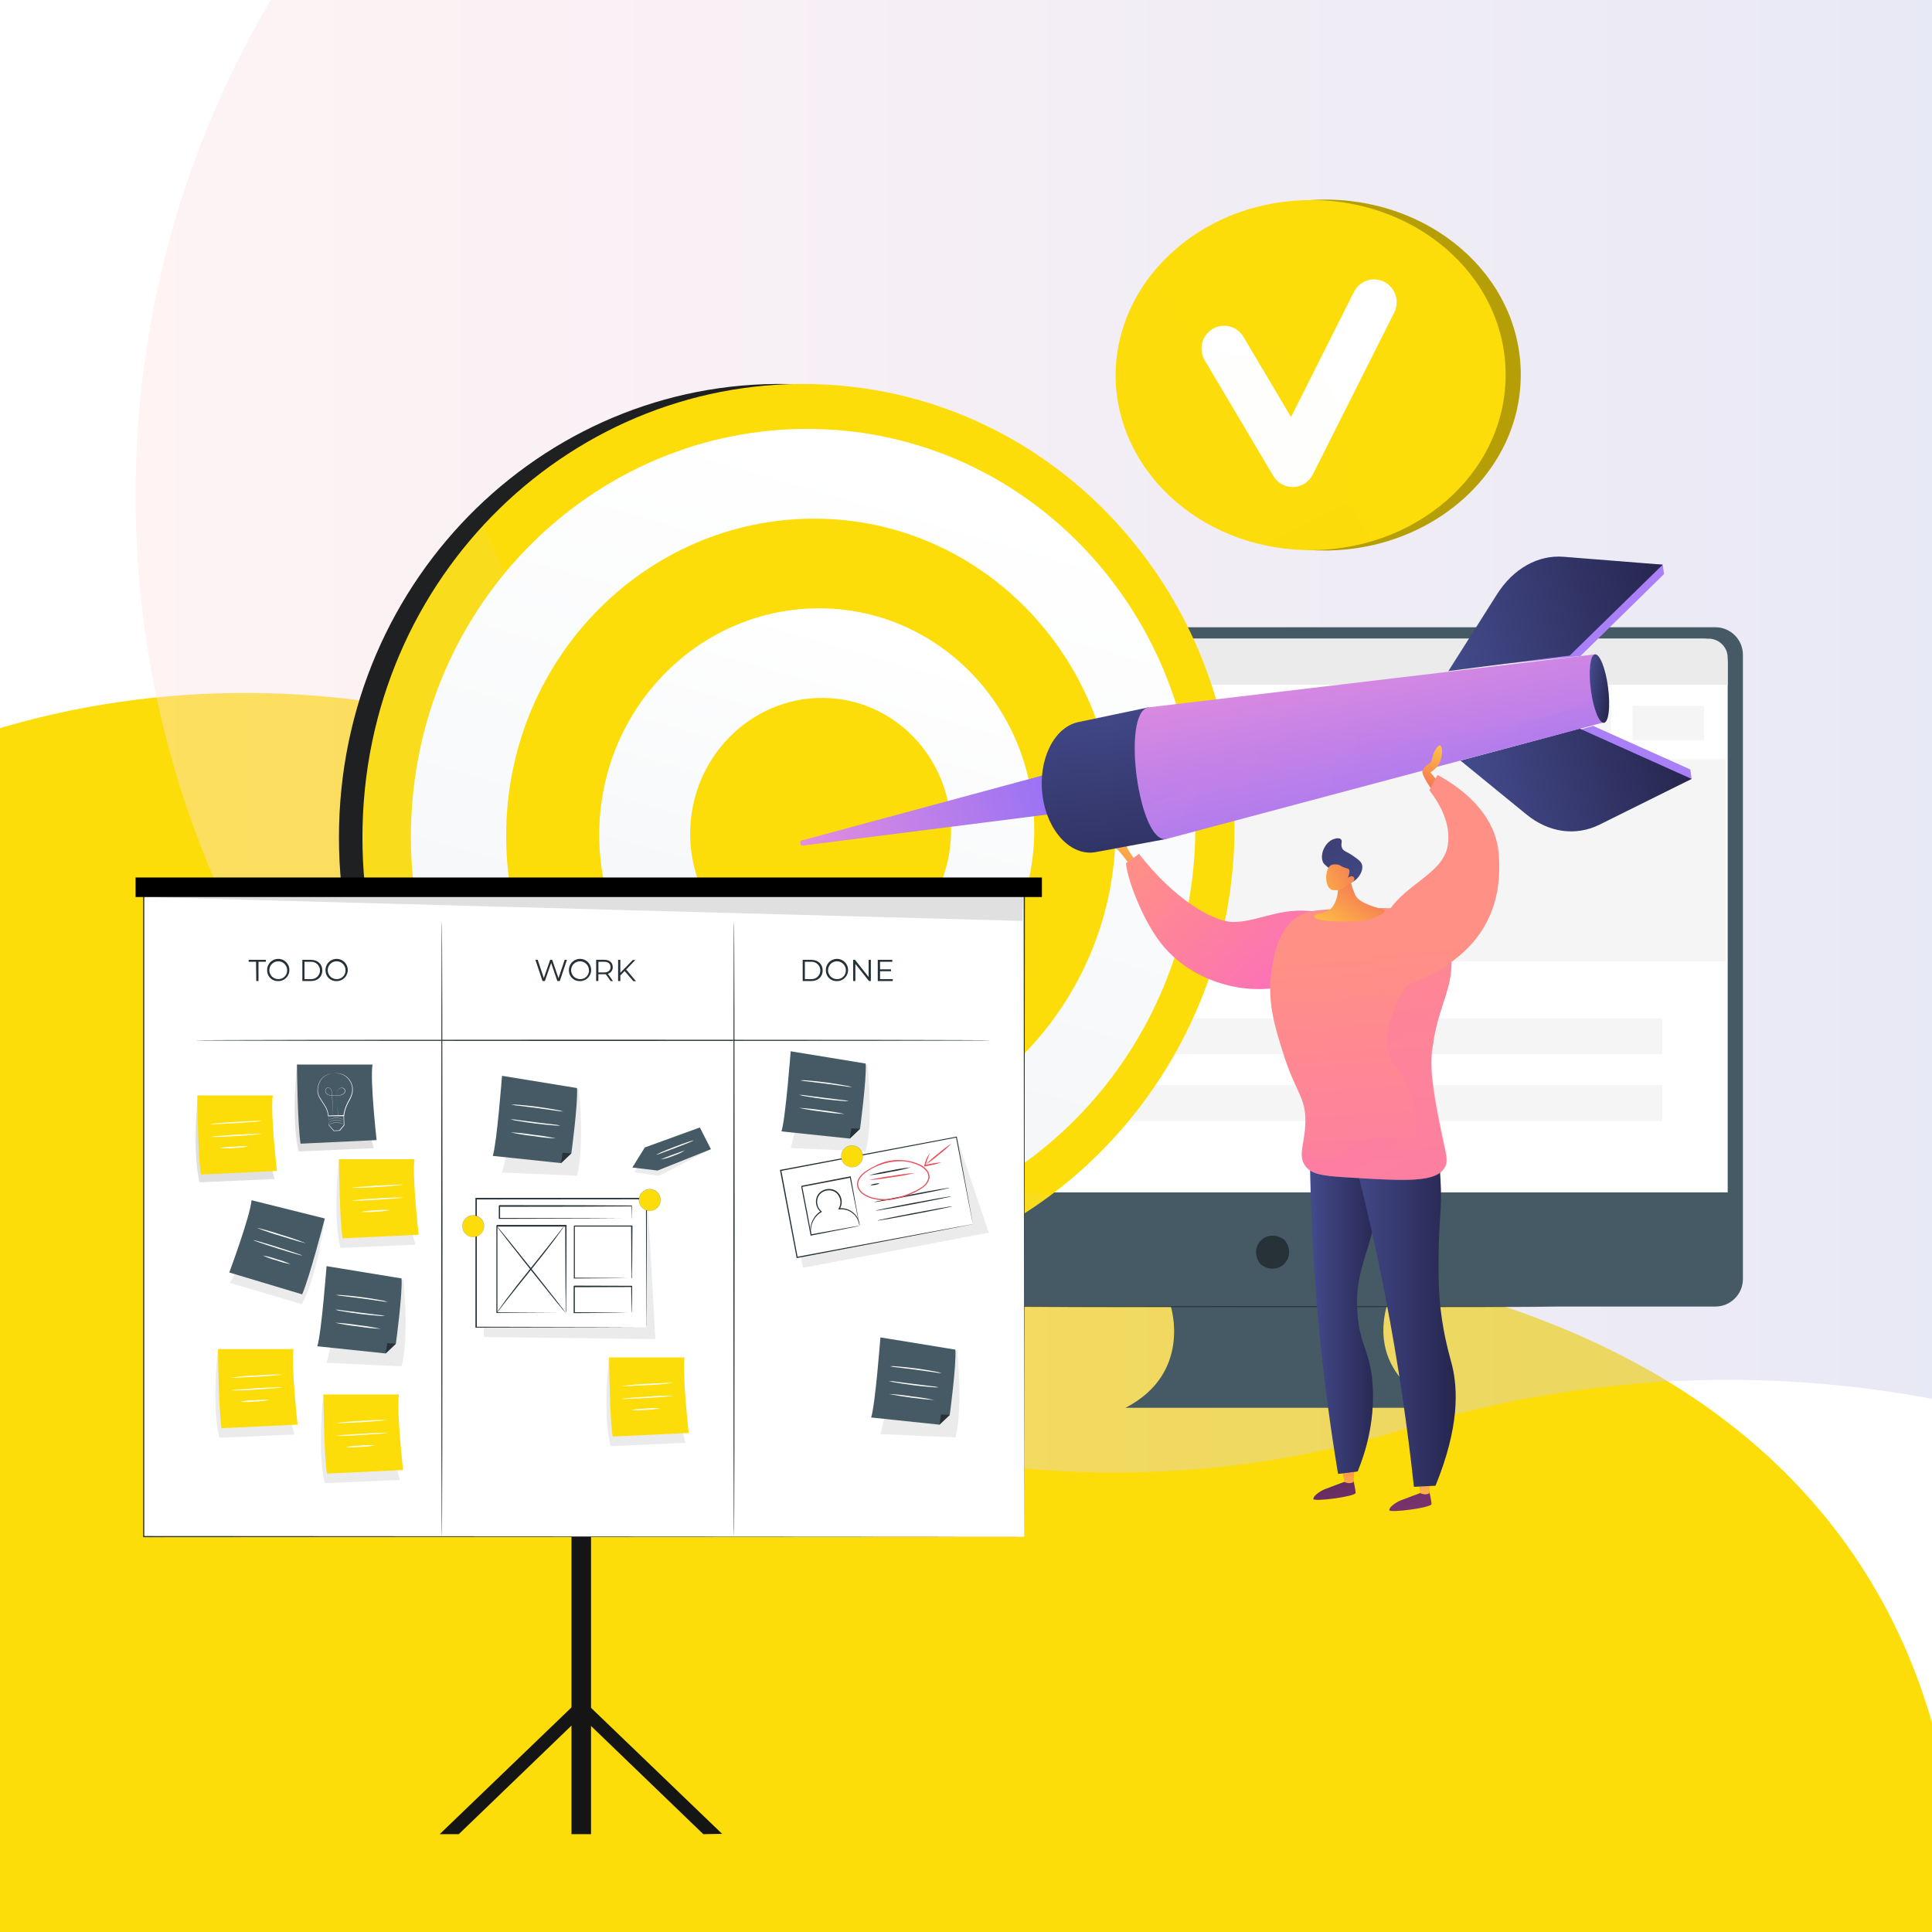 <?xml version="1.0" encoding="UTF-8"?> <svg xmlns="http://www.w3.org/2000/svg" width="513" height="513" viewBox="0 0 513 513" fill="none"><rect x="0" y="0" width="513" height="513" fill="#808080" stroke="none"/> <g clip-path="url(#clip0_343_980)"> <rect width="513" height="513" fill="white"></rect> <path d="M-56 219.067C26.345 165.71 135.217 176.015 206.404 231.223C253.849 268.019 266.114 314.999 353.905 335.696C542.397 367.564 518.512 520.332 518.512 520.332H-56V219.067Z" fill="#FDDD09"></path> <path opacity="0.4" d="M686.482 -71.672C669.209 -82.267 654.56 -96.676 643.854 -113.857C596.668 -189.585 512.524 -240 416.578 -240C326.123 -240 246.16 -195.189 197.764 -126.604C186.707 -110.934 172.6 -97.633 156.405 -87.329C82.806 -40.502 34.405 42.26 36.04 136.184C38.515 278.292 156.045 392.314 298.487 390.989C324.605 390.745 349.802 386.659 373.538 379.27C419.034 365.107 467.282 362.704 514.094 371.634C528.915 374.462 544.216 375.941 559.864 375.939C693.857 375.923 802.77 266.579 801.996 132.887C801.495 46.357 755.407 -29.393 686.482 -71.672Z" fill="url(#paint0_linear_343_980)"></path> <path d="M455.467 166.55H220.832C216.786 166.55 213.508 169.828 213.508 173.874V339.602C213.508 343.647 216.786 346.926 220.832 346.926H310.884C310.884 346.926 316.612 364.64 298.855 373.805H383.058C383.058 373.805 363.009 366.932 368.164 346.926H455.467C459.511 346.926 462.79 343.647 462.79 339.602V173.874C462.791 169.829 459.512 166.55 455.467 166.55Z" fill="#455A64"></path> <path d="M341.282 329.497C344.473 334.058 339.478 339.053 334.915 335.862C334.765 335.757 334.628 335.62 334.523 335.47C331.34 330.908 336.329 325.92 340.889 329.104C341.04 329.21 341.177 329.346 341.282 329.497Z" fill="#263238"></path> <path d="M458.751 316.607H217.548V176.122C217.548 172.512 220.474 169.587 224.083 169.587H452.216C455.825 169.587 458.75 172.513 458.75 176.122V316.607H458.751Z" fill="white"></path> <path d="M458.751 181.802H217.548V175.755C217.548 172.348 220.309 169.586 223.717 169.586H453.686C456.483 169.586 458.751 171.853 458.751 174.651V181.802Z" fill="#EBEBEB"></path> <path d="M225.229 177.645C226.165 177.645 226.923 176.887 226.923 175.951C226.923 175.015 226.165 174.257 225.229 174.257C224.293 174.257 223.535 175.015 223.535 175.951C223.535 176.887 224.293 177.645 225.229 177.645Z" fill="#E0E0E0"></path> <path d="M230.28 177.645C231.216 177.645 231.974 176.887 231.974 175.951C231.974 175.015 231.216 174.257 230.28 174.257C229.344 174.257 228.586 175.015 228.586 175.951C228.586 176.887 229.344 177.645 230.28 177.645Z" fill="#E0E0E0"></path> <path d="M235.084 177.645C236.019 177.645 236.778 176.887 236.778 175.951C236.778 175.015 236.019 174.257 235.084 174.257C234.148 174.257 233.389 175.015 233.389 175.951C233.389 176.887 234.148 177.645 235.084 177.645Z" fill="#E0E0E0"></path> <path d="M413.518 346.949C413.518 347.028 380.13 347.09 338.952 347.09C297.76 347.09 264.379 347.028 264.379 346.949C264.379 346.872 297.76 346.809 338.952 346.809C380.129 346.809 413.518 346.872 413.518 346.949Z" fill="#263238"></path> <path d="M458.201 201.571H217.629V255.274H458.201V201.571Z" fill="#F5F5F5"></path> <path d="M258.253 187.429H223.535V196.517H258.253V187.429Z" fill="#F5F5F5"></path> <path d="M452.491 187.429H433.481V196.517H452.491V187.429Z" fill="#F5F5F5"></path> <path d="M427.769 187.429H396.661V196.517H427.769V187.429Z" fill="#F5F5F5"></path> <path d="M390.192 187.429H359.084V196.517H390.192V187.429Z" fill="#F5F5F5"></path> <path d="M441.37 270.406H229.341V279.925H441.37V270.406Z" fill="#F5F5F5"></path> <path d="M441.37 288.121H229.341V297.64H441.37V288.121Z" fill="#F5F5F5"></path> <path d="M321.559 219.751C321.559 281.957 274.075 335.648 212.235 339.899C146.465 344.42 90 291.919 90 222.367C90 152.816 146.465 99.038 212.235 102.074C274.075 104.927 321.559 157.546 321.559 219.751Z" fill="#1F2021"></path> <path d="M327.799 219.751C327.799 281.957 280.315 335.648 218.475 339.899C152.705 344.42 96.24 291.919 96.24 222.367C96.24 152.816 152.705 99.038 218.475 102.074C280.315 104.927 327.799 157.546 327.799 219.751Z" fill="#FDDD09"></path> <g opacity="0.3"> <path opacity="0.3" d="M240.235 300.016C217.9 274.632 239.005 242.064 215.604 210.441C193.889 181.098 163.325 191.483 139.781 160.55C134.762 153.956 131.103 146.842 128.493 139.528C108.543 161.117 96.24 190.233 96.24 222.367C96.24 291.919 152.705 344.42 218.475 339.899C241.244 338.334 262.01 330.106 279.122 317.371C259.965 315.615 247.917 308.747 240.235 300.016Z" fill="#D8DEE8"></path> </g> <path d="M317.389 219.869C317.389 276.151 274.298 324.491 218.475 328.008C159.469 331.725 109.109 284.451 109.109 222.222C109.109 159.993 159.469 111.581 218.475 113.965C274.298 116.22 317.389 163.587 317.389 219.869Z" fill="url(#paint1_linear_343_980)"></path> <path d="M296.234 220.108C296.234 264.353 262.154 301.975 218.475 304.225C172.871 306.574 134.4 269.775 134.4 221.936C134.4 174.097 172.871 136.429 218.475 137.747C262.154 139.01 296.234 175.863 296.234 220.108Z" fill="#FDDD09"></path> <path d="M274.619 220.352C274.619 252.298 249.864 279.187 218.475 280.443C186.104 281.738 159.11 255.436 159.11 221.657C159.11 187.878 186.104 160.966 218.475 161.53C249.864 162.077 274.619 188.406 274.619 220.352Z" fill="url(#paint2_linear_343_980)"></path> <path d="M252.531 220.602C252.531 239.98 237.423 256.12 218.475 256.66C199.173 257.211 183.26 241.421 183.26 221.384C183.26 201.347 199.173 185.198 218.475 185.312C237.423 185.425 252.531 201.224 252.531 220.602Z" fill="#FDDD09"></path> <path d="M359.249 392.607C359.249 392.607 359.933 395.379 359.955 396.384C359.977 397.388 348.924 398.788 348.752 398.048C348.58 397.308 350.43 395.961 351.766 395.431C353.102 394.901 357.02 393.458 357.02 393.458L359.249 392.607Z" fill="url(#paint3_linear_343_980)"></path> <path d="M356.332 390.022L356.966 393.487C356.966 393.487 358.322 394.235 359.405 393.487L359.669 389.639L356.332 390.022Z" fill="url(#paint4_linear_343_980)"></path> <path d="M379.407 395.574C379.407 395.574 380.091 398.347 380.113 399.351C380.135 400.355 369.082 401.756 368.91 401.016C368.738 400.276 370.588 398.929 371.924 398.399C373.26 397.869 377.178 396.426 377.178 396.426L379.407 395.574Z" fill="url(#paint5_linear_343_980)"></path> <path d="M376.49 392.99L377.124 396.454C377.124 396.454 378.481 397.203 379.564 396.454L379.827 392.607L376.49 392.99Z" fill="url(#paint6_linear_343_980)"></path> <path d="M351.038 298.677C349.964 301.379 348.89 304.082 347.816 306.784C347.974 321.703 348.754 337.877 350.466 355.103C351.739 367.92 353.4 380.025 355.3 391.36C357.032 391.141 358.764 390.921 360.496 390.702C362.611 385.511 364.973 377.714 364.498 368.36C364.003 358.604 360.948 357.548 360.389 348.213C359.664 336.114 364.471 332.486 366.005 317.739C366.592 312.1 366.705 304.787 365.173 296.048C360.462 296.924 355.75 297.801 351.038 298.677Z" fill="url(#paint7_linear_343_980)"></path> <path opacity="0.3" d="M365.173 296.047C362.629 296.52 360.084 296.994 357.539 297.468C353.564 305.876 352.945 314.346 354.052 317.982C355.619 323.126 358.787 324.56 359.041 329.83C359.293 335.045 356.336 336.639 354.884 342.926C353.878 347.279 354.546 351.153 355.923 358.724C358.697 373.975 362.786 378.379 360.08 383.668C359.311 385.171 357.856 387.005 354.841 388.557C354.993 389.493 355.144 390.433 355.299 391.36C357.032 391.141 358.764 390.921 360.496 390.702C362.61 385.51 364.973 377.714 364.498 368.36C364.003 358.603 360.948 357.547 360.389 348.213C359.663 336.114 364.47 332.486 366.005 317.739C366.592 312.1 366.705 304.787 365.173 296.047Z" fill="url(#paint8_linear_343_980)"></path> <path d="M358.312 302.804C361.771 315.738 365.023 329.615 367.876 344.381C371.32 362.209 373.748 379.083 375.43 394.795C377.343 394.696 379.255 394.597 381.168 394.498C387.496 379.019 387.147 368.897 385.537 362.417C384.916 359.92 383.384 355.049 382.53 347.655C381.936 342.5 381.95 338.54 381.983 333.778C382.055 323.338 382.97 320.986 382.492 313.043C382.044 305.589 381.772 301.82 379.472 299.792C373.41 294.45 359.376 302.203 358.312 302.804Z" fill="url(#paint9_linear_343_980)"></path> <path d="M301.694 228.729C301.694 228.729 299.101 225.403 299.188 224.494C299.274 223.585 299.446 222.166 299.842 221.675C300.238 221.183 299.002 221.222 298.509 222.683C298.016 224.143 296.807 222.417 296.61 222.156C296.155 221.555 294.274 219.402 294.2 219.583C294.126 219.764 293.266 219.986 293.971 222.1C294.589 223.95 296.412 225.145 297.156 226.03C297.901 226.915 297.901 226.915 297.901 226.915L299.813 229.32L301.694 228.729Z" fill="url(#paint10_linear_343_980)"></path> <path d="M302.447 226.731C301.294 227.548 300.141 228.364 298.988 229.181C299.177 232.8 303.075 243.897 308.406 250.628C317.803 262.495 336.168 265.877 347.275 259.379C352.775 256.161 358.41 249.4 356.811 245.611C356.367 244.559 355.23 243.414 351.333 242.495C340.931 240.04 334.679 244.808 327.465 244.813C322.273 244.817 311.75 238.797 302.447 226.731Z" fill="url(#paint11_linear_343_980)"></path> <path d="M385.17 252.987C386.511 261.436 381.811 267.117 380.511 277.335C380.246 278.534 380.079 279.845 380.038 281.293C379.871 287.05 381.684 295.744 382.858 301.384C383.986 306.8 384.576 308.162 383.631 309.905C382.309 312.328 379.058 313.187 373.438 313.284C372.65 313.299 371.812 313.299 370.923 313.279C367.213 313.223 362.666 312.943 357.178 312.603C350.863 312.212 348.114 311.719 346.569 309.564C344.496 306.673 346.559 303.564 346.62 297.776C346.691 291.212 344.095 290.333 340.746 279.734C338.521 272.686 336.386 265.918 337.631 257.697C338.226 253.759 339.237 247.078 344.415 243.475C347.082 241.615 350.918 241.473 358.489 241.265C367.843 241.006 372.523 240.873 376.141 242.423C376.532 242.591 382.533 245.258 386.308 250.319C386.476 250.538 386.633 250.761 386.791 250.99C386.811 251.66 384.845 250.929 385.17 252.987Z" fill="url(#paint12_linear_343_980)"></path> <path opacity="0.3" d="M385.17 252.987C386.511 261.436 381.811 267.117 380.511 277.335C380.353 278.58 380.246 279.896 380.206 281.293C380.038 287.05 381.852 295.744 383.026 301.384C384.154 306.8 384.743 308.162 383.798 309.905C382.467 312.354 379.164 313.202 373.438 313.284C372.65 313.299 371.812 313.299 370.923 313.279C367.249 313.218 362.752 312.938 357.351 312.603C351.03 312.212 348.282 311.719 346.737 309.565C345.873 308.36 345.731 307.115 345.863 305.662C347.209 307.156 348.49 307.751 349.44 308.005C354.928 309.453 358.271 302.273 366.487 302.182C371.227 302.131 373.168 304.489 375.008 303.015C378.189 300.464 374.85 291.4 374.383 290.13C372.213 284.23 369.642 282.574 368.774 280.15C366.04 272.549 373.626 256.742 386.308 250.319C386.344 250.299 386.379 250.284 386.415 250.263C386.679 250.614 386.786 250.838 386.791 250.99C386.811 251.66 384.845 250.929 385.17 252.987Z" fill="url(#paint13_linear_343_980)"></path> <path d="M358.222 231.827C358.222 231.827 358.657 235.286 359.943 237.8C361.105 240.072 366.347 241.139 367.427 241.581C368.508 242.022 365.647 243.794 362.674 244.336C359.701 244.877 351.089 244.883 349.455 243.87C347.821 242.858 350.61 242.72 352.687 241.764C354.763 240.807 355.664 236.525 355.135 234.656C354.605 232.788 358.222 231.827 358.222 231.827Z" fill="url(#paint14_linear_343_980)"></path> <path d="M353.381 230.948C351.704 229.544 351.473 229.383 351.261 228.869C350.412 226.804 351.823 223.77 353.922 222.882C354.031 222.836 355.44 222.258 356.042 222.841C356.554 223.336 355.923 224.127 356.333 225.127C356.717 226.064 357.556 226.069 359.202 227.206C360.557 228.142 361.4 228.724 361.655 229.617C362.181 231.459 360.132 234.353 358.121 234.44C357.397 234.471 357.171 234.118 353.381 230.948Z" fill="url(#paint15_linear_343_980)"></path> <path d="M357.948 234.745C357.948 234.745 356.445 236.749 353.877 236.332C351.578 235.959 351.739 230.738 353.323 229.78C353.851 229.46 354.853 229.403 355.634 229.705C356.095 229.883 356.237 230.096 356.996 230.373C357.697 230.628 357.908 230.568 358.107 230.772C358.356 231.026 358.501 231.605 357.902 233.078C358.386 232.673 358.933 232.553 359.291 232.766C359.348 232.8 359.497 232.924 359.57 233.096C359.836 233.72 359.222 234.424 357.948 234.745Z" fill="url(#paint16_linear_343_980)"></path> <path d="M419.622 174.211C419.79 174.093 388.06 177.472 388.06 177.472L400.996 157.08C405.344 150.227 434.441 149.373 441.503 149.935L441.841 152.442L419.622 174.211Z" fill="url(#paint17_linear_343_980)"></path> <path d="M282.186 215.76L213.04 224.541C212.467 224.614 212.294 223.328 212.856 223.177L280.715 204.845L282.186 215.76Z" fill="url(#paint18_linear_343_980)"></path> <path d="M422.997 192.742C423.188 192.79 391.27 201.292 391.27 201.292L408.889 215.645C414.81 220.469 442.621 210.074 449.169 206.822L448.832 204.316L422.997 192.742Z" fill="url(#paint19_linear_343_980)"></path> <path d="M419.376 193.436C419.566 193.483 387.792 201.953 387.792 201.953L405.337 216.28C411.234 221.095 418.41 222.098 424.756 218.947L449.17 206.823L419.376 193.436Z" fill="url(#paint20_linear_343_980)"></path> <path d="M416.771 174.099C416.938 173.981 384.589 178.185 384.589 178.185L397.462 157.846C401.789 151.011 408.33 147.297 415.173 147.841L441.503 149.935L416.771 174.099Z" fill="url(#paint21_linear_343_980)"></path> <path d="M309.662 222.779L290.982 226.25C284.418 227.469 278.108 220.786 276.833 211.332C275.559 201.878 279.788 193.109 286.33 191.735L304.951 187.824L309.662 222.779Z" fill="url(#paint22_linear_343_980)"></path> <g opacity="0.3"> <path opacity="0.3" d="M294.348 213.377C287.647 211.63 281.966 207.343 277.289 202.313C276.6 205.075 276.407 208.164 276.834 211.332C278.108 220.786 284.418 227.469 290.982 226.25L309.662 222.779L308.278 212.51C303.934 214.158 299.596 214.746 294.348 213.377Z" fill="url(#paint23_linear_343_980)"></path> </g> <path d="M425.905 191.794L309.662 222.779C302.363 224.052 297.653 189.098 304.951 187.825L423.474 173.754L425.905 191.794Z" fill="url(#paint24_linear_343_980)"></path> <g opacity="0.3"> <path opacity="0.3" d="M389.388 195.203C366.093 198.117 361.735 191.224 341.35 197.183C322.566 202.674 313.9 212.139 303.373 213.864C304.889 219.263 307.118 223.222 309.662 222.779L425.905 191.793L424.96 184.781C410.962 191.274 398.859 194.018 389.388 195.203Z" fill="url(#paint25_linear_343_980)"></path> </g> <path d="M426.971 182.393C427.649 187.42 427.179 191.689 425.923 191.93C424.67 192.17 423.108 188.301 422.432 183.289C421.757 178.277 422.222 174.008 423.474 173.754C424.727 173.499 426.294 177.367 426.971 182.393Z" fill="url(#paint26_linear_343_980)"></path> <path d="M382.242 207.988L379.806 205.082C380.431 204.714 381.718 203.832 382.4 202.212C383.168 200.387 382.97 198.093 382.372 197.931C381.893 197.8 381.158 199.04 381.044 199.232C380.127 200.779 380.409 202.104 379.618 202.652C379.339 202.846 378.846 203.061 378.314 203.666C378.174 203.825 377.789 204.489 377.733 204.58C377.098 205.609 380.738 210.452 380.876 210.646L382.242 207.988Z" fill="url(#paint27_linear_343_980)"></path> <path d="M367.66 243.673C365.387 248.088 363.644 253.496 365.824 264.124C381.705 259.763 400.122 250.786 397.922 226.434C396.79 213.898 384.253 207.205 381.708 205.751C380.981 207.102 380.253 208.453 379.526 209.804C382.317 213.463 385.366 218.785 384.416 224.504C383.099 232.433 372.263 234.734 367.66 243.673Z" fill="url(#paint28_linear_343_980)"></path> <path d="M403.808 99.505C403.808 72.872 379.241 52.08 349.98 53.031C333.316 53.573 318.818 61.085 309.766 72.175C309.765 72.171 309.763 72.168 309.762 72.165C309.706 72.234 309.654 72.305 309.598 72.375C309.441 72.569 309.29 72.766 309.137 72.963C308.857 73.32 308.582 73.681 308.313 74.046C308.155 74.261 307.998 74.478 307.844 74.696C307.585 75.06 307.334 75.428 307.086 75.799C306.945 76.011 306.802 76.222 306.664 76.437C306.389 76.865 306.124 77.299 305.863 77.736C305.769 77.894 305.67 78.049 305.577 78.209C305.234 78.801 304.904 79.4 304.589 80.006C304.505 80.167 304.428 80.332 304.347 80.493C304.117 80.948 303.893 81.405 303.679 81.868C303.574 82.095 303.475 82.324 303.374 82.552C303.193 82.962 303.018 83.373 302.85 83.788C302.753 84.029 302.657 84.27 302.563 84.513C302.4 84.938 302.245 85.367 302.095 85.798C302.017 86.024 301.936 86.248 301.861 86.475C301.682 87.018 301.516 87.565 301.359 88.115C301.327 88.23 301.289 88.343 301.257 88.458C301.074 89.122 300.908 89.793 300.757 90.467C300.713 90.666 300.676 90.867 300.635 91.067C300.533 91.551 300.438 92.036 300.354 92.525C300.311 92.775 300.273 93.025 300.235 93.275C300.165 93.728 300.103 94.182 300.048 94.639C300.017 94.895 299.987 95.151 299.961 95.408C299.912 95.89 299.874 96.374 299.842 96.859C299.826 97.085 299.807 97.31 299.796 97.537C299.76 98.247 299.737 98.959 299.737 99.677C299.737 116.768 310.088 131.844 325.606 139.915C327.034 140.658 328.505 141.341 330.017 141.963C330.774 142.274 331.542 142.569 332.319 142.848C337.781 144.811 343.727 145.974 349.98 146.156H349.98C350.842 146.181 351.699 146.185 352.552 146.173C352.84 146.169 353.125 146.153 353.412 146.145C353.976 146.128 354.54 146.112 355.1 146.079C355.443 146.059 355.781 146.028 356.122 146.002C356.623 145.965 357.123 145.927 357.619 145.876C357.983 145.839 358.344 145.793 358.705 145.749C359.175 145.692 359.644 145.634 360.11 145.566C360.482 145.512 360.85 145.451 361.22 145.389C361.671 145.314 362.12 145.236 362.567 145.151C362.941 145.08 363.313 145.004 363.684 144.925C364.121 144.833 364.556 144.735 364.99 144.633C365.361 144.545 365.732 144.455 366.1 144.36C366.528 144.249 366.953 144.132 367.377 144.012C367.742 143.909 368.106 143.806 368.468 143.695C368.601 143.655 368.738 143.62 368.87 143.578C368.867 143.575 368.865 143.572 368.862 143.569C389.106 137.228 403.808 120.038 403.808 99.505Z" fill="#B69F06"></path> <path d="M399.787 99.511C399.787 126.076 375.345 146.897 346.231 146.047C318.201 145.228 296.234 124.482 296.234 99.683C296.234 74.883 318.201 54.065 346.231 53.153C375.345 52.206 399.787 72.947 399.787 99.511Z" fill="#FDDD09"></path> <path d="M343.24 129.328C341.142 129.328 339.19 128.215 338.104 126.385L319.893 95.684C318.189 92.811 319.107 89.082 321.944 87.356C324.78 85.631 328.462 86.56 330.166 89.433L342.808 110.745L359.519 77.501C361.021 74.514 364.63 73.325 367.578 74.846C370.527 76.367 371.701 80.021 370.2 83.007L348.581 126.013C347.592 127.979 345.628 129.247 343.451 129.324C343.381 129.327 343.31 129.328 343.24 129.328Z" fill="white"></path> <g opacity="0.1"> <path opacity="0.1" d="M358.893 134.486C352.575 120.577 358.962 107.725 350.432 98.804C341.864 89.843 330.874 98.219 319.224 91.049C314.769 88.306 309.847 83.059 306.21 72.237C299.936 79.94 296.233 89.439 296.233 99.683C296.233 124.482 318.201 145.228 346.231 146.047C352.803 146.239 359.143 145.323 365.027 143.474C362.12 140.444 360.201 137.367 358.893 134.486Z" fill="url(#paint29_linear_343_980)"></path> </g> <path d="M156.933 391.858H151.743V487.02H156.933V391.858Z" fill="#151515"></path> <path d="M116.748 487.02L152.973 452.182L155.572 454.501L121.822 487.02H116.748Z" fill="#151515"></path> <path d="M191.745 486.942L155.592 452.182L153 454.501L186.743 487.02L191.745 486.942Z" fill="#151515"></path> <path d="M271.959 237.592H38.104V408.05H271.959V237.592Z" fill="white"></path> <path d="M271.959 408.043C271.959 406.904 271.901 340.959 271.816 237.592L271.959 237.728H38.143L38.312 237.559C38.312 298.703 38.312 356.669 38.312 408.011L38.156 407.861L272.012 408.011L38.156 408.167H37.999V408.011C37.999 356.669 37.999 298.703 37.999 237.559V237.39H38.188H272.005H272.142V237.526C272.012 340.94 271.959 406.91 271.959 408.043Z" fill="#263238"></path> <path d="M67.985 255.379H66.031V254.864H70.591V255.379H68.637V260.498H68.044L67.985 255.379Z" fill="#263238"></path> <path d="M70.929 257.652C70.911 257.063 71.069 256.483 71.383 255.985C71.696 255.487 72.151 255.093 72.69 254.856C73.228 254.618 73.826 254.546 74.405 254.65C74.984 254.753 75.52 255.027 75.943 255.437C76.365 255.847 76.656 256.373 76.778 256.949C76.899 257.525 76.846 258.124 76.626 258.67C76.405 259.216 76.026 259.683 75.538 260.012C75.05 260.341 74.475 260.517 73.886 260.517C73.501 260.534 73.117 260.472 72.756 260.335C72.396 260.199 72.067 259.99 71.79 259.721C71.514 259.453 71.294 259.131 71.146 258.775C70.998 258.419 70.924 258.037 70.929 257.652ZM76.244 257.652C76.25 257.182 76.117 256.722 75.861 256.329C75.605 255.935 75.237 255.627 74.806 255.444C74.374 255.26 73.897 255.209 73.436 255.297C72.975 255.385 72.551 255.608 72.217 255.938C71.884 256.268 71.656 256.69 71.563 257.15C71.469 257.61 71.515 258.087 71.694 258.521C71.873 258.954 72.177 259.325 72.567 259.586C72.958 259.846 73.417 259.985 73.886 259.983C74.196 259.993 74.505 259.94 74.794 259.826C75.082 259.713 75.345 259.542 75.566 259.324C75.786 259.106 75.96 258.845 76.077 258.557C76.193 258.27 76.25 257.962 76.244 257.652Z" fill="#263238"></path> <path d="M80.282 254.864H82.575C84.372 254.864 85.59 256.024 85.59 257.678C85.59 259.332 84.372 260.498 82.575 260.498H80.282V254.864ZM82.542 259.983C82.855 260 83.167 259.953 83.461 259.845C83.755 259.737 84.024 259.57 84.251 259.354C84.478 259.139 84.659 258.879 84.783 258.592C84.906 258.304 84.97 257.994 84.97 257.681C84.97 257.368 84.906 257.058 84.783 256.771C84.659 256.483 84.478 256.223 84.251 256.008C84.024 255.793 83.755 255.626 83.461 255.518C83.167 255.409 82.855 255.362 82.542 255.379H80.849V259.983H82.542Z" fill="#263238"></path> <path d="M86.43 257.652C86.412 257.063 86.57 256.483 86.883 255.985C87.197 255.487 87.652 255.093 88.191 254.856C88.729 254.618 89.326 254.546 89.906 254.65C90.485 254.753 91.021 255.027 91.444 255.437C91.866 255.847 92.157 256.373 92.279 256.949C92.4 257.525 92.347 258.124 92.126 258.67C91.906 259.216 91.527 259.683 91.039 260.012C90.551 260.341 89.976 260.517 89.387 260.517C89.002 260.534 88.618 260.472 88.257 260.335C87.897 260.199 87.568 259.99 87.291 259.721C87.014 259.453 86.795 259.131 86.647 258.775C86.499 258.419 86.425 258.037 86.43 257.652ZM91.745 257.652C91.751 257.182 91.618 256.722 91.362 256.329C91.106 255.935 90.738 255.627 90.307 255.444C89.875 255.26 89.398 255.209 88.937 255.297C88.476 255.385 88.052 255.608 87.718 255.938C87.385 256.268 87.157 256.69 87.064 257.15C86.97 257.61 87.016 258.087 87.195 258.521C87.374 258.954 87.678 259.325 88.069 259.586C88.459 259.846 88.918 259.985 89.387 259.983C89.697 259.993 90.006 259.94 90.295 259.826C90.583 259.713 90.846 259.542 91.067 259.324C91.287 259.106 91.461 258.845 91.578 258.557C91.694 258.27 91.751 257.962 91.745 257.652Z" fill="#263238"></path> <path d="M150.538 254.864L148.642 260.498H147.991L146.343 255.698L144.676 260.498H144.057L142.162 254.864H142.774L144.396 259.71L146.076 254.864H146.63L148.291 259.729L149.938 254.864H150.538Z" fill="#263238"></path> <path d="M151.059 257.652C151.04 257.063 151.198 256.483 151.512 255.985C151.826 255.487 152.281 255.093 152.819 254.856C153.358 254.618 153.955 254.546 154.534 254.65C155.114 254.753 155.649 255.027 156.072 255.437C156.495 255.847 156.786 256.373 156.907 256.949C157.029 257.525 156.976 258.124 156.755 258.67C156.534 259.216 156.155 259.683 155.667 260.012C155.179 260.341 154.604 260.517 154.016 260.517C153.63 260.534 153.246 260.472 152.886 260.335C152.525 260.199 152.197 259.99 151.92 259.721C151.643 259.453 151.424 259.131 151.276 258.775C151.128 258.419 151.054 258.037 151.059 257.652ZM156.373 257.652C156.38 257.182 156.246 256.722 155.99 256.329C155.734 255.935 155.367 255.627 154.935 255.444C154.503 255.26 154.027 255.209 153.566 255.297C153.105 255.385 152.68 255.608 152.347 255.938C152.013 256.268 151.785 256.69 151.692 257.15C151.599 257.61 151.645 258.087 151.824 258.521C152.003 258.954 152.307 259.325 152.697 259.586C153.087 259.846 153.546 259.985 154.016 259.983C154.328 259.998 154.64 259.948 154.932 259.836C155.225 259.725 155.491 259.554 155.714 259.336C155.938 259.117 156.114 258.855 156.232 258.565C156.35 258.275 156.407 257.964 156.399 257.652H156.373Z" fill="#263238"></path> <path d="M162.15 260.498L160.848 258.687C160.704 258.687 160.561 258.687 160.398 258.687H158.887V260.478H158.295V254.845H160.398C161.831 254.845 162.697 255.568 162.697 256.799C162.715 257.197 162.595 257.59 162.358 257.911C162.121 258.233 161.781 258.463 161.395 258.564L162.769 260.518L162.15 260.498ZM162.118 256.799C162.118 255.893 161.519 255.379 160.398 255.379H158.9V258.205H160.398C161.519 258.205 162.118 257.652 162.118 256.799Z" fill="#263238"></path> <path d="M165.863 257.847L164.716 259.013V260.498H164.124V254.864H164.716V258.303L168.018 254.897H168.702L166.267 257.45L168.872 260.531H168.168L165.863 257.847Z" fill="#263238"></path> <path d="M213.134 254.864H215.427C217.231 254.864 218.442 256.024 218.442 257.678C218.442 259.332 217.231 260.498 215.427 260.498H213.134V254.864ZM215.394 259.983C215.707 260 216.019 259.953 216.313 259.845C216.607 259.737 216.876 259.57 217.103 259.354C217.33 259.139 217.511 258.879 217.635 258.592C217.758 258.304 217.822 257.994 217.822 257.681C217.822 257.368 217.758 257.058 217.635 256.771C217.511 256.483 217.33 256.223 217.103 256.008C216.876 255.793 216.607 255.626 216.313 255.518C216.019 255.409 215.707 255.362 215.394 255.379H213.714V259.983H215.394Z" fill="#263238"></path> <path d="M219.282 257.652C219.264 257.063 219.422 256.483 219.736 255.985C220.049 255.487 220.505 255.093 221.043 254.856C221.582 254.618 222.179 254.546 222.758 254.65C223.338 254.753 223.873 255.027 224.296 255.437C224.718 255.847 225.009 256.373 225.131 256.949C225.253 257.525 225.2 258.124 224.979 258.67C224.758 259.216 224.379 259.683 223.891 260.012C223.403 260.341 222.828 260.517 222.239 260.517C221.854 260.534 221.47 260.472 221.109 260.335C220.749 260.199 220.42 259.99 220.144 259.721C219.867 259.453 219.648 259.131 219.499 258.775C219.351 258.419 219.278 258.037 219.282 257.652ZM224.597 257.652C224.603 257.182 224.47 256.722 224.214 256.329C223.958 255.935 223.591 255.627 223.159 255.444C222.727 255.26 222.25 255.209 221.789 255.297C221.328 255.385 220.904 255.608 220.57 255.938C220.237 256.268 220.009 256.69 219.916 257.15C219.823 257.61 219.868 258.087 220.047 258.521C220.226 258.954 220.53 259.325 220.921 259.586C221.311 259.846 221.77 259.985 222.239 259.983C222.55 259.994 222.859 259.941 223.148 259.828C223.437 259.715 223.7 259.544 223.921 259.326C224.142 259.108 224.315 258.846 224.432 258.559C224.548 258.271 224.604 257.962 224.597 257.652Z" fill="#263238"></path> <path d="M231.234 254.864V260.498H230.745L227.124 255.939V260.498H226.531V254.864H227.02L230.648 259.423V254.864H231.234Z" fill="#263238"></path> <path d="M237.05 259.983V260.498H233.07V254.864H236.933V255.379H233.676V257.385H236.587V257.893H233.676V259.983H237.05Z" fill="#263238"></path> <path d="M263.213 276.24C263.213 276.331 215.883 276.409 157.513 276.409C99.144 276.409 51.807 276.331 51.807 276.24C51.807 276.148 99.124 276.07 157.513 276.07C215.902 276.07 263.213 276.148 263.213 276.24Z" fill="#263238"></path> <path d="M117.321 408.043C117.23 408.043 117.152 371.44 117.152 326.299C117.152 281.157 117.23 244.541 117.321 244.541C117.412 244.541 117.491 281.138 117.491 326.299C117.491 371.46 117.412 408.043 117.321 408.043Z" fill="#263238"></path> <path d="M194.891 408.043C194.793 408.043 194.722 371.44 194.722 326.299C194.722 281.157 194.793 244.541 194.891 244.541C194.989 244.541 195.06 281.138 195.06 326.299C195.06 371.46 194.982 408.043 194.891 408.043Z" fill="#263238"></path> <path d="M78.856 282.675C78.856 282.675 77.221 297.583 79.318 305.744L99.235 304.871C99.235 304.871 94.969 290.171 97.587 283.658L78.856 282.675Z" fill="#E0E0E0"></path> <path d="M52.543 290.868C52.543 290.868 50.915 305.776 53.012 313.937L72.922 313.064C72.922 313.064 68.656 298.358 71.281 291.845L52.543 290.868Z" fill="#E0E0E0"></path> <path d="M78.856 282.675C78.856 282.675 78.992 298.768 79.806 303.679L99.997 302.722C99.997 302.722 98.225 286.901 98.909 282.675H78.856Z" fill="#455A64"></path> <path d="M88.794 284.954H88.873H89.087C89.368 284.944 89.65 284.959 89.928 285C90.378 285.06 90.817 285.187 91.23 285.377C91.77 285.643 92.248 286.02 92.63 286.485C93.094 287.055 93.424 287.723 93.594 288.439C93.754 289.274 93.681 290.136 93.386 290.933C93.235 291.366 93.046 291.785 92.819 292.184C92.579 292.59 92.362 293.01 92.168 293.441C91.766 294.354 91.492 295.318 91.354 296.306V296.371H91.269H89.276L87.186 296.404H87.108V296.332C87.02 295.345 86.686 294.396 86.137 293.571C85.896 293.16 85.629 292.77 85.382 292.379C85.124 292.006 84.887 291.619 84.672 291.22C84.304 290.457 84.194 289.595 84.359 288.764C84.474 288.047 84.738 287.361 85.134 286.752C85.471 286.263 85.917 285.859 86.437 285.573C86.824 285.354 87.241 285.192 87.674 285.091C87.947 285.027 88.223 284.981 88.501 284.954H88.716H88.501C88.226 284.986 87.954 285.038 87.687 285.11C87.264 285.225 86.858 285.391 86.476 285.605C85.968 285.894 85.534 286.295 85.206 286.778C84.827 287.371 84.574 288.036 84.463 288.732C84.306 289.538 84.418 290.373 84.782 291.109C84.995 291.502 85.23 291.882 85.486 292.249C85.733 292.639 86 293.03 86.248 293.447C86.811 294.291 87.154 295.263 87.244 296.274L87.166 296.202L89.257 296.169L91.25 296.137L91.178 296.202C91.317 295.199 91.598 294.221 92.012 293.297C92.204 292.862 92.421 292.438 92.663 292.027C92.884 291.658 93.071 291.27 93.223 290.868C93.516 290.093 93.593 289.253 93.445 288.439C93.283 287.742 92.965 287.091 92.513 286.537C92.148 286.077 91.689 285.701 91.165 285.436C90.766 285.247 90.343 285.113 89.908 285.039C89.632 284.994 89.354 284.972 89.074 284.974H88.781L88.794 284.954Z" fill="white"></path> <path d="M89.83 296.163C89.828 296.141 89.828 296.12 89.83 296.098V295.916C89.83 295.746 89.765 295.505 89.719 295.193C89.628 294.541 89.491 293.662 89.4 292.529C89.4 292.249 89.361 291.949 89.348 291.643C89.335 291.337 89.348 290.992 89.348 290.679C89.361 290.331 89.438 289.989 89.576 289.67C89.73 289.326 90.006 289.052 90.351 288.901C90.534 288.825 90.735 288.804 90.929 288.841C91.124 288.878 91.303 288.971 91.445 289.109C91.52 289.18 91.579 289.264 91.62 289.358C91.66 289.453 91.68 289.554 91.68 289.657C91.676 289.866 91.606 290.07 91.478 290.236C91.349 290.404 91.181 290.538 90.989 290.627C90.799 290.72 90.598 290.788 90.39 290.829C89.961 290.917 89.525 290.967 89.087 290.979C88.652 290.995 88.216 290.973 87.785 290.914C87.573 290.884 87.367 290.825 87.173 290.738C86.982 290.652 86.809 290.53 86.665 290.379C86.524 290.226 86.423 290.041 86.371 289.839C86.329 289.637 86.354 289.426 86.443 289.24C86.528 289.055 86.679 288.908 86.867 288.829C86.957 288.791 87.055 288.771 87.153 288.771C87.252 288.771 87.349 288.791 87.44 288.829C87.612 288.912 87.76 289.038 87.87 289.194C87.973 289.346 88.046 289.516 88.084 289.696C88.147 290.035 88.182 290.379 88.189 290.725C88.221 291.376 88.254 292.027 88.286 292.574C88.338 293.701 88.384 294.619 88.417 295.251C88.417 295.564 88.417 295.811 88.449 295.981C88.482 296.15 88.449 296.124 88.449 296.17V296.235C88.446 296.213 88.446 296.191 88.449 296.17V295.981C88.449 295.811 88.449 295.57 88.404 295.251C88.365 294.6 88.312 293.708 88.247 292.581C88.215 292.014 88.182 291.396 88.143 290.731C88.133 290.388 88.099 290.046 88.039 289.709C87.999 289.537 87.929 289.373 87.83 289.227C87.726 289.08 87.588 288.961 87.427 288.882C87.257 288.813 87.068 288.813 86.899 288.882C86.725 288.956 86.585 289.093 86.508 289.266C86.423 289.439 86.398 289.636 86.437 289.826C86.484 290.017 86.58 290.192 86.717 290.334C87.008 290.625 87.389 290.808 87.798 290.855C88.219 290.911 88.644 290.93 89.068 290.914C89.492 290.902 89.915 290.854 90.331 290.77C90.534 290.729 90.731 290.663 90.918 290.575C91.098 290.488 91.257 290.361 91.38 290.204C91.501 290.046 91.569 289.855 91.575 289.657C91.574 289.465 91.496 289.283 91.361 289.149C91.224 289.021 91.055 288.935 90.871 288.9C90.688 288.866 90.498 288.884 90.325 288.953C89.995 289.101 89.73 289.365 89.582 289.696C89.444 290.006 89.366 290.34 89.355 290.679C89.355 291.011 89.355 291.33 89.355 291.643C89.355 291.956 89.355 292.242 89.4 292.529C89.485 293.656 89.615 294.561 89.693 295.193C89.739 295.499 89.771 295.746 89.797 295.909V296.098C89.81 296.119 89.821 296.141 89.83 296.163Z" fill="white"></path> <path d="M87.173 296.267C87.201 296.483 87.218 296.701 87.225 296.919C87.225 297.407 87.283 297.993 87.316 298.671V298.625L88.671 300.195H88.599L90.175 300.11L90.103 300.142C90.358 299.83 90.618 299.491 90.892 299.185L91.282 298.71V298.768C91.282 297.85 91.237 296.977 91.217 296.163L91.308 296.241L88.371 296.274H87.524C87.418 296.283 87.311 296.283 87.205 296.274C87.298 296.266 87.392 296.266 87.485 296.274L88.312 296.235L91.269 296.078H91.354V296.163C91.354 296.958 91.406 297.83 91.432 298.768V298.807L91.041 299.283L90.253 300.24H90.214L88.645 300.318H88.599L87.264 298.729C87.264 298.03 87.264 297.431 87.264 296.932C87.16 296.482 87.166 296.261 87.173 296.267Z" fill="white"></path> <path d="M91.23 298.547L91.08 298.482C90.947 298.42 90.81 298.365 90.67 298.319C90.213 298.164 89.733 298.091 89.25 298.104C88.769 298.117 88.294 298.218 87.85 298.404C87.714 298.459 87.582 298.522 87.453 298.592L87.309 298.664C87.309 298.664 87.355 298.625 87.44 298.573C87.565 298.495 87.696 298.425 87.83 298.364C88.278 298.165 88.76 298.055 89.25 298.039C89.741 298.027 90.23 298.108 90.69 298.28C90.859 298.345 90.996 298.41 91.094 298.456C91.143 298.479 91.189 298.51 91.23 298.547Z" fill="white"></path> <path d="M91.23 297.915C91.23 297.915 91.172 297.915 91.08 297.85C90.989 297.785 90.846 297.752 90.67 297.694C89.752 297.37 88.747 297.4 87.85 297.778L87.453 297.961L87.309 298.032L87.44 297.941C87.566 297.866 87.696 297.798 87.83 297.739C88.277 297.537 88.76 297.426 89.25 297.414C89.739 297.399 90.225 297.478 90.683 297.648C90.822 297.698 90.957 297.759 91.087 297.83L91.23 297.915Z" fill="white"></path> <path d="M91.191 297.316L91.041 297.257C90.91 297.195 90.775 297.14 90.638 297.094C90.111 296.914 89.552 296.846 88.997 296.893C88.442 296.94 87.903 297.102 87.414 297.368L87.27 297.44L87.401 297.342C87.529 297.268 87.662 297.2 87.798 297.14C88.243 296.941 88.723 296.83 89.211 296.814C89.701 296.8 90.19 296.88 90.651 297.049C90.826 297.12 90.963 297.186 91.054 297.231L91.191 297.316Z" fill="white"></path> <path d="M52.393 290.868C52.393 290.868 52.53 306.962 53.344 311.873L73.534 310.915C73.534 310.915 71.73 295.121 72.44 290.868H52.393Z" fill="#FDDD09"></path> <path d="M69.399 297.654C69.399 297.746 66.377 298.006 62.638 298.228C58.9 298.449 55.858 298.56 55.852 298.469C55.845 298.377 58.874 298.117 62.619 297.889C66.364 297.661 69.392 297.563 69.399 297.654Z" fill="white"></path> <path d="M69.405 301.061C67.163 301.368 64.906 301.562 62.645 301.64C60.388 301.833 58.123 301.911 55.858 301.875C55.858 301.784 58.88 301.523 62.619 301.302C66.357 301.08 69.399 300.97 69.405 301.061Z" fill="white"></path> <path d="M65.973 304.408C64.704 304.653 63.416 304.788 62.124 304.812C60.838 304.946 59.544 304.965 58.255 304.871C59.524 304.627 60.812 304.494 62.104 304.474C63.389 304.34 64.684 304.318 65.973 304.408Z" fill="white"></path> <path d="M89.928 308.29C89.928 308.29 88.299 323.199 90.397 331.359L110.313 330.487C110.313 330.487 106.041 315.78 108.666 309.267L89.928 308.29Z" fill="#EBEBEB"></path> <path d="M90.006 307.802C90.006 307.802 90.143 323.895 90.963 328.806L111.153 327.855C111.153 327.855 109.382 312.035 110.066 307.802H90.006Z" fill="#FDDD09"></path> <path d="M107.011 314.569C104.769 314.876 102.513 315.07 100.251 315.149C97.996 315.341 95.733 315.419 93.471 315.383C93.471 315.292 96.493 315.031 100.231 314.81C103.97 314.588 107.011 314.478 107.011 314.569Z" fill="white"></path> <path d="M107.018 317.982C107.018 318.073 103.996 318.333 100.257 318.555C96.519 318.776 93.484 318.887 93.477 318.796C95.719 318.488 97.976 318.295 100.238 318.216C102.492 318.023 104.755 317.945 107.018 317.982Z" fill="white"></path> <path d="M103.592 321.329C102.322 321.569 101.035 321.702 99.743 321.727C98.457 321.86 97.163 321.882 95.874 321.792C97.142 321.543 98.431 321.408 99.723 321.388C101.008 321.251 102.303 321.231 103.592 321.329Z" fill="white"></path> <path d="M85.798 370.756C85.798 370.756 84.164 385.665 86.261 393.825L106.178 392.953C106.178 392.953 101.912 378.253 104.53 371.74L85.798 370.756Z" fill="#EBEBEB"></path> <path d="M85.876 370.281C85.876 370.281 86.013 386.375 86.834 391.279L107.024 390.328C107.024 390.328 105.246 374.508 105.93 370.281H85.876Z" fill="#FDDD09"></path> <path d="M102.882 377.042C102.882 377.133 99.86 377.393 96.121 377.615C92.383 377.836 89.341 377.947 89.335 377.856C91.579 377.549 93.838 377.355 96.102 377.276C98.357 377.084 100.619 377.005 102.882 377.042Z" fill="white"></path> <path d="M102.888 380.448C102.888 380.539 99.867 380.799 96.128 381.027C92.389 381.255 89.348 381.353 89.341 381.262C89.335 381.171 92.364 380.91 96.109 380.689C99.853 380.467 102.882 380.357 102.888 380.448Z" fill="white"></path> <path d="M99.456 383.795C98.187 384.04 96.899 384.173 95.607 384.193C94.322 384.326 93.027 384.348 91.738 384.258C93.007 384.013 94.295 383.878 95.587 383.854C96.873 383.721 98.167 383.701 99.456 383.795Z" fill="white"></path> <path d="M57.799 358.701C57.799 358.701 56.171 373.609 58.268 381.77L78.185 380.897C78.185 380.897 73.919 366.197 76.537 359.684L57.799 358.701Z" fill="#EBEBEB"></path> <path d="M57.884 358.225C57.884 358.225 58.02 374.319 58.835 379.23L79.025 378.272C79.025 378.272 77.253 362.452 77.937 358.225H57.884Z" fill="#FDDD09"></path> <path d="M74.889 364.986C74.889 365.077 71.867 365.338 68.122 365.559C64.377 365.781 61.349 365.891 61.342 365.8C63.584 365.493 65.841 365.299 68.103 365.22C70.359 365.028 72.624 364.95 74.889 364.986Z" fill="white"></path> <path d="M74.896 368.373C74.896 368.464 71.867 368.724 68.129 368.952C65.874 369.145 63.611 369.223 61.349 369.187C61.349 369.096 64.371 368.835 68.109 368.614C71.848 368.392 74.889 368.301 74.896 368.373Z" fill="white"></path> <path d="M71.463 371.74C70.194 371.985 68.906 372.12 67.614 372.144C66.329 372.277 65.034 372.297 63.745 372.202C65.014 371.958 66.302 371.825 67.595 371.805C68.88 371.672 70.174 371.65 71.463 371.74Z" fill="white"></path> <path d="M161.649 360.922C161.649 360.922 160.021 375.83 162.118 383.991L182.028 383.118C182.028 383.118 177.762 368.418 180.387 361.899L161.649 360.922Z" fill="#EBEBEB"></path> <path d="M161.727 360.446C161.727 360.446 161.864 376.533 162.684 381.444L182.875 380.493C182.875 380.493 181.103 364.673 181.78 360.446H161.727Z" fill="#FDDD09"></path> <path d="M178.732 367.2C176.49 367.508 174.234 367.701 171.972 367.78C168.233 368.008 165.198 368.112 165.192 368.021C167.434 367.714 169.691 367.52 171.952 367.441C175.691 367.213 178.726 367.109 178.732 367.2Z" fill="white"></path> <path d="M178.739 370.613C178.739 370.704 175.717 370.965 171.978 371.186C168.24 371.408 165.198 371.518 165.192 371.427C165.185 371.336 168.214 371.076 171.959 370.848C174.213 370.655 176.476 370.577 178.739 370.613Z" fill="white"></path> <path d="M175.287 373.961C174.018 374.206 172.73 374.338 171.438 374.358C170.153 374.492 168.858 374.513 167.569 374.423C168.838 374.179 170.126 374.044 171.418 374.019C172.704 373.886 173.998 373.866 175.287 373.961Z" fill="white"></path> <path d="M86.209 324.026C86.209 324.026 84.177 338.888 80.171 346.294L61.056 340.627C61.056 340.627 68.76 327.393 67.79 320.437L86.209 324.026Z" fill="#EBEBEB"></path> <path d="M86.248 323.544C86.248 323.544 82.216 339.123 80.236 343.689L60.88 337.879C60.88 337.879 66.435 322.958 66.793 318.692L86.248 323.544Z" fill="#455A64"></path> <path d="M68.109 325.986C70.31 326.5 72.484 327.124 74.622 327.855C76.799 328.48 78.942 329.215 81.044 330.057C81.044 330.141 78.1 329.308 74.531 328.181C72.354 327.559 70.211 326.826 68.109 325.986Z" fill="white"></path> <path d="M67.275 329.295C67.308 329.21 70.226 330.044 73.788 331.17C77.351 332.297 80.236 333.281 80.21 333.365C80.184 333.45 77.26 332.616 73.697 331.496C70.135 330.376 67.249 329.379 67.275 329.295Z" fill="white"></path> <path d="M69.776 333.372C71.05 333.591 72.301 333.924 73.515 334.368C74.763 334.692 75.98 335.128 77.149 335.671C75.877 335.444 74.626 335.108 73.411 334.668C72.165 334.338 70.949 333.905 69.776 333.372Z" fill="white"></path> <path d="M107.102 339.716C107.102 339.716 108.737 354.624 106.64 362.785L86.71 361.86C86.71 361.86 90.976 347.153 88.358 340.64L107.102 339.716Z" fill="#EBEBEB"></path> <path d="M86.71 336.198C86.71 336.198 85.349 354.057 84.255 357.47L102.394 359.378L105.122 356.773C105.122 356.773 106.894 343.682 106.62 339.455L86.71 336.198Z" fill="#455A64"></path> <path d="M102.817 356.649L102.407 359.378L105.135 356.786L102.817 356.649Z" fill="#263238"></path> <path d="M102.993 345.694C102.311 345.665 101.631 345.587 100.961 345.46L96.076 344.769L91.185 344.157C90.503 344.108 89.826 344.007 89.159 343.858C89.844 343.818 90.53 343.84 91.211 343.923C92.468 344.014 94.213 344.183 96.121 344.437C98.03 344.691 99.762 344.978 101 345.219C101.677 345.315 102.345 345.474 102.993 345.694Z" fill="white"></path> <path d="M102.231 349.42C101.579 349.459 100.925 349.437 100.277 349.355C99.065 349.27 97.398 349.107 95.568 348.879C93.738 348.651 92.077 348.384 90.885 348.169C90.236 348.083 89.595 347.941 88.97 347.746C89.626 347.75 90.28 347.814 90.924 347.935L95.607 348.541L100.296 349.12C100.948 349.165 101.596 349.265 102.231 349.42Z" fill="white"></path> <path d="M101.097 352.846C99.055 352.744 97.019 352.527 95.001 352.194C92.966 351.978 90.944 351.65 88.944 351.211C90.989 351.316 93.026 351.534 95.047 351.862C97.08 352.083 99.099 352.411 101.097 352.846Z" fill="white"></path> <path d="M254.153 358.603C254.153 358.603 255.788 373.505 253.691 381.672L233.774 380.8C233.774 380.8 238.04 366.093 235.422 359.58L254.153 358.603Z" fill="#EBEBEB"></path> <path d="M233.774 355.119C233.774 355.119 232.413 372.977 231.318 376.384L249.457 378.292L252.186 375.687C252.186 375.687 253.958 362.589 253.684 358.362L233.774 355.119Z" fill="#455A64"></path> <path d="M249.867 375.57L249.457 378.292L252.186 375.706L249.867 375.57Z" fill="#263238"></path> <path d="M250.069 364.615C249.387 364.585 248.708 364.504 248.037 364.374L243.159 363.69L238.261 363.078C237.581 363.033 236.905 362.931 236.242 362.771C236.924 362.732 237.609 362.753 238.287 362.837C239.551 362.928 241.29 363.097 243.198 363.351C245.106 363.605 246.839 363.898 248.076 364.139C248.754 364.234 249.421 364.394 250.069 364.615Z" fill="white"></path> <path d="M249.281 368.373C248.629 368.412 247.975 368.39 247.327 368.308C246.116 368.216 244.455 368.06 242.618 367.826C240.782 367.591 239.134 367.337 237.936 367.122C237.285 367.039 236.644 366.896 236.021 366.692C236.676 366.705 237.329 366.768 237.975 366.881L242.664 367.493L247.353 368.067C248.004 368.111 248.649 368.214 249.281 368.373Z" fill="white"></path> <path d="M248.148 371.766C244.07 371.449 240.012 370.905 235.995 370.138C238.04 370.239 240.077 370.457 242.097 370.789C244.131 371.003 246.151 371.329 248.148 371.766Z" fill="white"></path> <path d="M230.335 282.642C230.335 282.642 231.963 297.544 229.866 305.705L209.949 304.838C209.949 304.838 214.215 290.132 211.597 283.619L230.335 282.642Z" fill="#EBEBEB"></path> <path d="M209.949 279.145C209.949 279.145 208.588 297.01 207.5 300.416L225.632 302.325L228.361 299.719C228.361 299.719 230.133 286.628 229.866 282.401L209.949 279.145Z" fill="#455A64"></path> <path d="M226.043 299.602L225.639 302.331L228.361 299.739L226.043 299.602Z" fill="#263238"></path> <path d="M226.251 288.647C225.566 288.627 224.884 288.548 224.213 288.413L219.334 287.761L214.443 287.149C213.761 287.101 213.084 286.999 212.418 286.843C213.1 286.803 213.784 286.825 214.463 286.908C215.726 286.999 217.465 287.169 219.38 287.423C221.295 287.677 223.014 287.97 224.258 288.211C224.933 288.302 225.6 288.447 226.251 288.647Z" fill="white"></path> <path d="M225.437 292.373C224.785 292.413 224.131 292.393 223.483 292.314C222.278 292.223 220.611 292.06 218.774 291.832C216.938 291.604 215.29 291.344 214.098 291.129C213.447 291.047 212.806 290.903 212.183 290.699C212.838 290.711 213.492 290.774 214.137 290.888L218.826 291.493L223.516 292.073C224.163 292.122 224.806 292.222 225.437 292.373Z" fill="white"></path> <path d="M224.323 295.805C222.281 295.701 220.246 295.483 218.227 295.153C216.193 294.941 214.173 294.612 212.177 294.17C214.219 294.278 216.254 294.495 218.273 294.821C220.306 295.038 222.326 295.366 224.323 295.805Z" fill="white"></path> <path d="M153.683 289.135C153.683 289.135 155.312 304.044 153.214 312.205L133.298 311.332C133.298 311.332 137.564 296.625 134.945 290.112L153.683 289.135Z" fill="#EBEBEB"></path> <path d="M133.298 285.658C133.298 285.658 131.936 303.516 130.849 306.923L148.981 308.837L151.71 306.232C151.71 306.232 153.488 293.141 153.214 288.908L133.298 285.658Z" fill="#455A64"></path> <path d="M149.391 306.102L148.988 308.831L151.71 306.239L149.391 306.102Z" fill="#263238"></path> <path d="M149.6 295.147C148.915 295.118 148.234 295.04 147.561 294.913L142.683 294.222L137.792 293.61C137.11 293.562 136.433 293.462 135.766 293.31C136.448 293.266 137.133 293.288 137.811 293.375C139.075 293.467 140.814 293.636 142.729 293.89C144.643 294.144 146.363 294.431 147.607 294.672C148.284 294.769 148.951 294.928 149.6 295.147Z" fill="white"></path> <path d="M148.805 298.872C148.153 298.912 147.499 298.89 146.851 298.807C145.646 298.723 143.979 298.56 142.142 298.325C140.306 298.091 138.658 297.837 137.466 297.622C136.815 297.54 136.174 297.396 135.551 297.192C136.207 297.205 136.86 297.27 137.505 297.388L142.194 297.993L146.884 298.566C147.532 298.611 148.175 298.714 148.805 298.872Z" fill="white"></path> <path d="M147.672 302.298C145.629 302.197 143.594 301.979 141.576 301.647C139.542 301.431 137.522 301.102 135.525 300.664C137.568 300.769 139.603 300.987 141.621 301.315C143.655 301.531 145.675 301.86 147.672 302.298Z" fill="white"></path> <path d="M126.954 318.574L128.524 355.014L174.017 355.568L171.978 319.056L126.954 318.574Z" fill="#EBEBEB"></path> <path d="M171.62 318.314H126.426V352.442H171.62V318.314Z" fill="white"></path> <path d="M171.62 352.435C171.62 352.435 171.62 352.22 171.62 351.784C171.62 351.348 171.62 350.755 171.62 349.96C171.62 348.358 171.62 346.053 171.588 343.057C171.588 337.104 171.542 328.591 171.516 318.307L171.653 318.444L126.44 318.483L126.609 318.314C126.609 330.584 126.609 342.203 126.609 352.435L126.453 352.286L159.018 352.364L168.286 352.403H170.754H171.614C171.546 352.409 171.479 352.409 171.412 352.403H170.76H168.325L159.089 352.442L126.394 352.52H126.244V352.364C126.244 342.132 126.244 330.513 126.244 318.242V318.073H126.44H171.627H171.763V318.216C171.763 328.552 171.711 337.104 171.692 343.063C171.692 346.027 171.692 348.345 171.659 349.941C171.659 350.714 171.659 351.313 171.659 351.738C171.633 352.24 171.62 352.435 171.62 352.435Z" fill="#263238"></path> <path d="M150.199 325.543H131.878V348.599H150.199V325.543Z" fill="white"></path> <path d="M150.199 348.599C150.197 348.56 150.197 348.521 150.199 348.482C150.199 348.391 150.199 348.287 150.199 348.15C150.199 347.844 150.199 347.427 150.199 346.893C150.199 345.773 150.199 344.177 150.153 342.158C150.153 338.1 150.108 332.356 150.082 325.543L150.232 325.693H131.91L132.08 325.524V331.796C132.08 333.841 132.08 335.84 132.08 337.775C132.08 341.65 132.08 345.278 132.08 348.573L131.936 348.43L145.197 348.508H148.922H149.906C150.023 348.499 150.141 348.499 150.258 348.508C150.151 348.519 150.045 348.519 149.938 348.508H148.974L145.288 348.541L131.936 348.619H131.8V348.475C131.8 345.18 131.8 341.552 131.8 337.677C131.8 335.723 131.8 333.769 131.8 331.698V325.426L131.969 325.257H150.29H150.44V325.406C150.44 332.265 150.388 338.035 150.368 342.119C150.368 344.125 150.336 345.707 150.323 346.821C150.323 347.342 150.323 347.752 150.323 348.052C150.298 348.238 150.257 348.421 150.199 348.599Z" fill="#263238"></path> <path d="M167.693 320.268H132.581V323.589H167.693V320.268Z" fill="white"></path> <path d="M167.693 323.589C167.684 323.514 167.684 323.437 167.693 323.361C167.693 323.201 167.693 322.984 167.693 322.71C167.693 322.13 167.693 321.31 167.654 320.261L167.725 320.326C161.799 320.385 148.304 320.431 132.614 320.431L132.783 320.261V323.57L132.614 323.401L157.494 323.472L164.964 323.524H167.002H167.537H167.725H167.556H167.048H165.049L157.617 323.576L132.614 323.648H132.445V320.17C132.516 320.092 132.275 320.339 132.614 320.001C148.304 320.001 161.799 320.04 167.725 320.098H167.791V320.17C167.791 321.238 167.791 322.065 167.751 322.658V323.309C167.699 323.524 167.693 323.596 167.693 323.589Z" fill="#263238"></path> <path d="M167.686 325.543H152.439V339.442H167.686V325.543Z" fill="white"></path> <path d="M167.693 339.436C167.684 339.347 167.684 339.257 167.693 339.169C167.693 338.973 167.693 338.726 167.693 338.413C167.693 337.729 167.693 336.778 167.654 335.58C167.654 333.131 167.608 329.679 167.576 325.543L167.725 325.687H152.478C152.439 325.719 152.798 325.367 152.641 325.517V332.818C152.641 335.15 152.641 337.377 152.641 339.396L152.492 339.253L163.492 339.325L166.612 339.364H167.445H167.745C167.656 339.373 167.567 339.373 167.478 339.364H166.67L163.583 339.403L152.511 339.475H152.368V339.325C152.368 337.286 152.368 335.078 152.368 332.747V329.295C152.368 328.683 152.368 328.064 152.368 327.445V325.576C152.218 325.726 152.576 325.367 152.544 325.407H167.791H167.934V325.55C167.901 329.725 167.875 333.209 167.856 335.678C167.856 336.863 167.856 337.801 167.823 338.478C167.823 338.778 167.823 339.019 167.823 339.208C167.823 339.396 167.693 339.442 167.693 339.436Z" fill="#263238"></path> <path d="M167.686 341.617H152.439V348.599H167.686V341.617Z" fill="white"></path> <path d="M167.693 348.599C167.678 348.43 167.678 348.26 167.693 348.091C167.693 347.733 167.693 347.271 167.66 346.684C167.66 345.453 167.621 343.728 167.595 341.617L167.719 341.741L152.472 341.787C152.316 341.936 152.674 341.578 152.635 341.617V345.206C152.635 346.372 152.635 347.505 152.635 348.586L152.472 348.423L163.375 348.502L166.553 348.547H167.413H167.725C167.634 348.556 167.543 348.556 167.452 348.547H166.625L163.485 348.593L152.472 348.671H152.316V348.508C152.316 347.427 152.316 346.294 152.316 345.128C152.316 344.542 152.316 343.949 152.316 343.35V341.539C152.283 341.578 152.641 341.22 152.492 341.37L167.738 341.415H167.862V341.539C167.862 343.682 167.81 345.447 167.791 346.684C167.791 347.251 167.791 347.713 167.791 348.059C167.769 348.241 167.736 348.421 167.693 348.599Z" fill="#263238"></path> <path d="M149.743 325.582C144.077 333.398 137.551 340.764 131.878 348.599L149.743 325.582Z" fill="white"></path> <path d="M131.878 348.599C132.067 348.26 132.285 347.938 132.529 347.635C132.946 347.03 133.571 346.163 134.359 345.102C135.929 342.985 138.182 340.119 140.703 336.987C143.224 333.854 145.51 331.008 147.125 328.93L149.04 326.468C149.26 326.155 149.504 325.859 149.769 325.582C149.589 325.92 149.382 326.242 149.15 326.546C148.727 327.152 148.102 328.018 147.32 329.08C145.744 331.196 143.491 334.062 140.97 337.195C138.449 340.328 136.17 343.167 134.548 345.252L132.633 347.713C132.407 348.03 132.154 348.326 131.878 348.599Z" fill="#263238"></path> <path d="M150.199 348.599C150.127 348.658 145.965 343.545 140.905 337.175C135.844 330.806 131.787 325.602 131.878 325.543C131.969 325.485 136.111 330.597 141.172 336.967C146.233 343.337 150.271 348.541 150.199 348.599Z" fill="#263238"></path> <path d="M125.658 328.455C127.241 328.455 128.524 327.172 128.524 325.589C128.524 324.006 127.241 322.723 125.658 322.723C124.075 322.723 122.792 324.006 122.792 325.589C122.792 327.172 124.075 328.455 125.658 328.455Z" fill="#FDDD09"></path> <path d="M125.658 328.474C125.087 328.475 124.529 328.307 124.053 327.991C123.578 327.675 123.207 327.225 122.988 326.698C122.768 326.17 122.71 325.59 122.821 325.03C122.931 324.47 123.206 323.955 123.609 323.551C124.012 323.147 124.526 322.871 125.086 322.76C125.646 322.648 126.226 322.704 126.754 322.923C127.282 323.141 127.733 323.511 128.05 323.985C128.367 324.46 128.537 325.018 128.537 325.589C128.535 326.352 128.231 327.084 127.692 327.625C127.153 328.165 126.422 328.471 125.658 328.474ZM125.658 322.743C125.093 322.741 124.541 322.908 124.071 323.221C123.601 323.534 123.234 323.979 123.017 324.501C122.8 325.022 122.743 325.596 122.853 326.15C122.963 326.704 123.235 327.213 123.634 327.613C124.034 328.012 124.543 328.284 125.097 328.394C125.65 328.503 126.225 328.446 126.746 328.23C127.268 328.013 127.713 327.646 128.026 327.176C128.339 326.706 128.505 326.154 128.504 325.589C128.502 324.835 128.202 324.112 127.669 323.578C127.135 323.045 126.412 322.744 125.658 322.743Z" fill="#263238"></path> <path d="M172.532 321.499C174.115 321.499 175.398 320.216 175.398 318.633C175.398 317.05 174.115 315.767 172.532 315.767C170.949 315.767 169.666 317.05 169.666 318.633C169.666 320.216 170.949 321.499 172.532 321.499Z" fill="#FDDD09"></path> <path d="M172.532 321.518C171.961 321.518 171.404 321.349 170.929 321.032C170.455 320.715 170.085 320.264 169.866 319.737C169.648 319.21 169.591 318.63 169.702 318.07C169.814 317.51 170.088 316.996 170.492 316.593C170.895 316.189 171.409 315.915 171.969 315.803C172.529 315.692 173.109 315.749 173.636 315.967C174.163 316.186 174.614 316.556 174.931 317.03C175.248 317.505 175.417 318.062 175.417 318.633C175.417 319.398 175.113 320.132 174.572 320.673C174.031 321.214 173.297 321.518 172.532 321.518ZM172.532 315.787C171.968 315.787 171.416 315.954 170.946 316.268C170.477 316.582 170.112 317.028 169.896 317.549C169.68 318.071 169.624 318.645 169.735 319.199C169.845 319.752 170.118 320.26 170.517 320.659C170.917 321.058 171.426 321.329 171.98 321.438C172.533 321.548 173.107 321.49 173.628 321.273C174.149 321.056 174.594 320.69 174.907 320.22C175.22 319.75 175.386 319.198 175.385 318.633C175.385 318.259 175.311 317.888 175.167 317.542C175.024 317.197 174.814 316.883 174.549 316.618C174.284 316.354 173.969 316.144 173.623 316.002C173.277 315.859 172.906 315.786 172.532 315.787Z" fill="#263238"></path> <path d="M188.482 305.262L174.987 312.205L168.468 311.28L171.959 305.092L186.19 300.077L188.482 305.262Z" fill="#EBEBEB"></path> <path d="M167.908 310.003L171.21 304.682L185.832 299.374L188.769 305.145L174.59 310.811L167.908 310.003Z" fill="#455A64"></path> <path d="M184.184 302.806C183.734 303.067 183.261 303.285 182.77 303.458C181.878 303.816 180.647 304.304 179.279 304.825L175.769 306.128C174.877 306.454 174.291 306.649 174.323 306.629C174.212 306.493 176.433 305.542 179.156 304.5C181.878 303.458 184.151 302.702 184.184 302.806Z" fill="white"></path> <path d="M181.904 305.425C180.927 306.061 179.869 306.563 178.758 306.916C177.686 307.378 176.555 307.692 175.398 307.847C177.549 306.987 179.72 306.179 181.911 305.425H181.904Z" fill="white"></path> <path d="M208.301 310.563L213.238 336.641L262.529 327.308L253.964 301.921L208.301 310.563Z" fill="#EBEBEB"></path> <path d="M253.962 301.92L207.272 310.759L211.646 333.86L258.335 325.021L253.962 301.92Z" fill="white"></path> <path d="M258.334 325.022L258.243 324.605C258.184 324.319 258.106 323.915 258.002 323.4C257.794 322.332 257.488 320.795 257.097 318.789C256.328 314.797 255.215 309.02 253.84 301.947L253.99 302.044L207.311 310.928L207.448 310.726C208.979 318.874 210.457 326.69 211.805 333.854L211.617 333.724L245.145 327.458L254.83 325.667L257.435 325.192L258.087 325.074L258.321 325.042L258.113 325.094L257.462 325.224L254.908 325.732L245.276 327.601L211.669 334.036L211.512 334.069V333.912L207.129 310.811L207.096 310.648L207.266 310.615L253.958 301.816H254.081V301.94C255.384 309.072 256.478 314.862 257.221 318.874C257.579 320.86 257.872 322.404 258.061 323.466C258.152 323.98 258.217 324.377 258.269 324.658C258.321 324.938 258.334 325.022 258.334 325.022Z" fill="#263238"></path> <path d="M225.794 312.526L212.887 314.969L215.33 327.877L228.238 325.433L225.794 312.526Z" fill="white"></path> <path d="M228.238 325.439C228.21 325.358 228.188 325.275 228.173 325.191C228.133 325.009 228.088 324.775 228.023 324.488C227.893 323.837 227.717 322.964 227.489 321.883L225.652 312.589L225.821 312.706L212.919 315.168C212.919 315.214 213.173 314.797 213.056 314.973V315.012V315.07V315.181L213.095 315.402L213.18 315.839C213.238 316.132 213.29 316.425 213.349 316.718C213.453 317.298 213.564 317.871 213.675 318.444C213.883 319.577 214.098 320.697 214.326 321.779C214.73 323.947 215.114 325.993 215.459 327.868L215.29 327.758L224.616 326.064L227.261 325.602L227.971 325.485H228.225C228.156 325.515 228.084 325.534 228.01 325.543L227.358 325.693L224.753 326.221L215.361 328.077H215.218V327.933C214.86 326.058 214.463 324.026 214.052 321.844C213.844 320.763 213.627 319.651 213.401 318.509C213.29 317.942 213.18 317.363 213.075 316.783C213.017 316.497 212.965 316.204 212.906 315.91L212.821 315.468L212.782 315.246V315.135V315.083V315.038L212.919 314.836L225.769 312.361H225.913V312.504C226.616 316.379 227.215 319.616 227.619 321.922C227.814 323.023 227.964 323.876 228.075 324.527C228.12 324.801 228.16 325.029 228.186 325.178C228.217 325.262 228.234 325.35 228.238 325.439Z" fill="#263238"></path> <path d="M228.238 325.439C228.238 325.439 228.166 325.107 227.984 324.521C227.745 323.682 227.27 322.929 226.616 322.352C226.152 321.927 225.61 321.598 225.02 321.381C224.325 321.138 223.584 321.054 222.851 321.134H222.545L222.708 320.873C222.982 320.409 223.136 319.883 223.156 319.345C223.177 318.806 223.063 318.27 222.825 317.786C222.588 317.245 222.19 316.791 221.686 316.484C221.157 316.177 220.55 316.034 219.94 316.073C219.252 316.102 218.591 316.348 218.051 316.777C217.539 317.185 217.185 317.758 217.048 318.398C216.919 318.981 216.949 319.587 217.136 320.153C217.323 320.72 217.659 321.225 218.11 321.616L218.273 321.746L218.097 321.857C217.292 322.334 216.62 323.006 216.143 323.811C215.774 324.435 215.52 325.122 215.394 325.836C215.306 326.466 215.288 327.104 215.342 327.738C215.284 327.581 215.246 327.417 215.231 327.25C215.165 326.774 215.165 326.292 215.231 325.817C215.329 325.07 215.57 324.349 215.941 323.694C216.415 322.83 217.104 322.103 217.941 321.583V321.818C217.438 321.399 217.06 320.85 216.849 320.231C216.637 319.612 216.6 318.946 216.742 318.307C216.885 317.59 217.278 316.946 217.849 316.49C218.442 316.017 219.169 315.743 219.927 315.709C220.61 315.659 221.291 315.818 221.881 316.165C222.436 316.504 222.877 317.001 223.151 317.591C223.407 318.126 223.526 318.716 223.497 319.308C223.469 319.9 223.294 320.476 222.988 320.984L222.832 320.828C223.608 320.753 224.392 320.853 225.124 321.121C225.74 321.359 226.303 321.718 226.779 322.176C227.459 322.788 227.932 323.596 228.134 324.488C228.194 324.719 228.24 324.954 228.27 325.192C228.244 325.387 228.251 325.439 228.238 325.439Z" fill="#263238"></path> <path d="M230.719 312.081L241.915 309.958L230.719 312.081Z" fill="white"></path> <path d="M241.915 309.958C240.086 310.482 238.226 310.893 236.346 311.188C234.49 311.598 232.611 311.896 230.719 312.081C232.549 311.561 234.409 311.15 236.288 310.85C238.145 310.444 240.024 310.146 241.915 309.958Z" fill="#263238"></path> <path d="M231.214 314.68L233.474 314.25L231.214 314.68Z" fill="white"></path> <path d="M233.474 314.25C233.474 314.341 232.999 314.517 232.373 314.634C231.748 314.751 231.234 314.771 231.214 314.68C231.195 314.588 231.69 314.419 232.315 314.302C232.94 314.185 233.455 314.158 233.474 314.25Z" fill="#263238"></path> <path d="M252.082 315.416C252.082 315.507 247.633 316.432 242.11 317.474C236.587 318.516 232.087 319.297 232.067 319.2C232.048 319.102 236.509 318.223 242.045 317.142C247.581 316.06 252.062 315.324 252.082 315.416Z" fill="#263238"></path> <path d="M252.622 317.656C252.622 317.747 248.148 318.672 242.592 319.727C237.037 320.782 232.517 321.557 232.497 321.466C232.478 321.375 236.972 320.444 242.527 319.395C248.083 318.346 252.603 317.571 252.622 317.656Z" fill="#263238"></path> <path d="M252.792 320.32C252.543 320.415 252.286 320.485 252.023 320.528L249.913 320.984C248.128 321.355 245.66 321.844 242.931 322.358C240.202 322.873 237.721 323.322 235.923 323.661L233.793 324.006C233.534 324.062 233.27 324.091 233.005 324.091C233.25 323.989 233.506 323.917 233.767 323.876L235.858 323.433C237.642 323.062 240.111 322.573 242.846 322.059C245.582 321.544 248.057 321.088 249.848 320.756L251.978 320.404C252.245 320.344 252.518 320.315 252.792 320.32Z" fill="#263238"></path> <path d="M232.426 309.541C232.585 309.442 232.75 309.352 232.921 309.274C233.412 309.042 233.916 308.84 234.432 308.668C236.344 308.057 238.366 307.868 240.358 308.114C241.739 308.273 243.083 308.658 244.338 309.254C245.046 309.6 245.672 310.093 246.175 310.7C246.448 311.033 246.64 311.424 246.737 311.843C246.835 312.262 246.834 312.698 246.735 313.116C246.465 313.968 245.925 314.709 245.198 315.227C244.475 315.765 243.698 316.225 242.879 316.601C241.189 317.437 239.399 318.05 237.551 318.425C235.693 318.816 233.771 318.79 231.924 318.346C231.04 318.141 230.195 317.794 229.423 317.317C228.659 316.866 228.061 316.181 227.717 315.363C227.578 314.957 227.53 314.525 227.578 314.099C227.625 313.672 227.766 313.261 227.99 312.895C228.404 312.229 228.944 311.649 229.579 311.189C230.703 310.381 231.927 309.724 233.22 309.235C235.092 308.526 237.08 308.172 239.082 308.193C239.622 308.204 240.161 308.245 240.697 308.316C240.886 308.336 241.074 308.371 241.257 308.421C241.068 308.426 240.878 308.415 240.691 308.388C240.326 308.388 239.779 308.323 239.082 308.329C237.101 308.353 235.141 308.737 233.298 309.463C232.034 309.955 230.841 310.612 229.749 311.417C229.148 311.861 228.637 312.415 228.244 313.051C228.045 313.381 227.92 313.749 227.879 314.132C227.837 314.514 227.879 314.901 228.003 315.266C228.325 316.024 228.882 316.659 229.592 317.076C230.335 317.532 231.147 317.864 231.996 318.06C233.799 318.479 235.673 318.502 237.486 318.125C239.303 317.755 241.065 317.153 242.729 316.334C243.526 315.98 244.284 315.544 244.989 315.031C245.67 314.557 246.174 313.869 246.422 313.077C246.514 312.705 246.518 312.316 246.433 311.942C246.348 311.567 246.177 311.218 245.934 310.922C245.46 310.346 244.869 309.878 244.201 309.547C242.97 308.952 241.65 308.56 240.293 308.388C238.33 308.123 236.333 308.274 234.432 308.831C233.78 309.039 233.253 309.228 232.914 309.371C232.757 309.443 232.593 309.5 232.426 309.541Z" fill="#E8505B"></path> <path d="M245.816 309.202C246.843 308.15 247.949 307.179 249.125 306.297C250.231 305.326 251.408 304.44 252.648 303.646C251.621 304.7 250.515 305.673 249.34 306.558C248.235 307.529 247.057 308.413 245.816 309.202Z" fill="#E8505B"></path> <path d="M250.004 308.642C248.73 309.071 247.423 309.393 246.096 309.606L245.634 309.704L245.373 309.756L245.432 309.502C245.658 308.325 246.141 307.214 246.845 306.245C246.93 306.284 246.194 307.645 245.758 309.554L245.562 309.345L246.031 309.248C247.336 308.932 248.665 308.729 250.004 308.642Z" fill="#E8505B"></path> <path d="M243.022 311.462C240.997 311.944 238.946 312.316 236.88 312.576C234.829 312.946 232.759 313.207 230.68 313.357C232.708 312.875 234.76 312.503 236.828 312.244C238.877 311.87 240.945 311.609 243.022 311.462Z" fill="#E8505B"></path> <path d="M229.045 306.499C229.151 307.056 229.09 307.632 228.869 308.154C228.647 308.676 228.276 309.121 227.802 309.432C227.328 309.743 226.772 309.906 226.206 309.901C225.639 309.896 225.086 309.723 224.617 309.404C224.149 309.085 223.785 308.634 223.573 308.108C223.361 307.583 223.309 307.006 223.425 306.451C223.54 305.896 223.818 305.388 224.223 304.99C224.627 304.593 225.141 304.325 225.698 304.22C226.444 304.078 227.215 304.239 227.843 304.667C228.471 305.094 228.903 305.753 229.045 306.499Z" fill="#FDDD09"></path> <path d="M226.225 309.918C225.483 309.92 224.77 309.636 224.232 309.125C223.695 308.614 223.374 307.915 223.338 307.174C223.302 306.434 223.552 305.707 224.037 305.146C224.522 304.585 225.205 304.232 225.943 304.161C226.681 304.09 227.419 304.306 228.002 304.764C228.585 305.222 228.97 305.887 229.076 306.621C229.181 307.356 229.001 308.102 228.57 308.706C228.14 309.311 227.494 309.726 226.766 309.866C226.587 309.9 226.407 309.917 226.225 309.918ZM226.225 304.181C226.046 304.182 225.867 304.199 225.691 304.233C225.136 304.337 224.625 304.603 224.221 304.997C223.818 305.392 223.541 305.898 223.425 306.45C223.309 307.003 223.359 307.577 223.57 308.101C223.78 308.624 224.141 309.074 224.608 309.392C225.074 309.711 225.624 309.883 226.188 309.889C226.753 309.895 227.306 309.733 227.778 309.424C228.251 309.115 228.621 308.672 228.842 308.153C229.062 307.634 229.124 307.06 229.019 306.506C228.895 305.854 228.549 305.266 228.039 304.842C227.53 304.418 226.888 304.184 226.225 304.181Z" fill="#263238"></path> <path d="M38.364 238.184L271.517 244.535L271.66 237.592L38.364 238.184Z" fill="#E0E0E0"></path> <path d="M276.655 233H36V238.184H276.655V233Z" fill="black"></path> </g> <defs> <linearGradient id="paint0_linear_343_980" x1="36" y1="75.5" x2="802" y2="75.5" gradientUnits="userSpaceOnUse"> <stop stop-color="#FFE2E4"></stop> <stop offset="1" stop-color="#A4B8EA"></stop> </linearGradient> <linearGradient id="paint1_linear_343_980" x1="240.376" y1="126.935" x2="153.064" y2="429.166" gradientUnits="userSpaceOnUse"> <stop stop-color="white"></stop> <stop offset="0.996" stop-color="#EBEFF2"></stop> </linearGradient> <linearGradient id="paint2_linear_343_980" x1="231.936" y1="168.77" x2="183.477" y2="336.512" gradientUnits="userSpaceOnUse"> <stop stop-color="white"></stop> <stop offset="0.996" stop-color="#EBEFF2"></stop> </linearGradient> <linearGradient id="paint3_linear_343_980" x1="345.116" y1="363.266" x2="359.459" y2="415.025" gradientUnits="userSpaceOnUse"> <stop stop-color="#311944"></stop> <stop offset="1" stop-color="#893976"></stop> </linearGradient> <linearGradient id="paint4_linear_343_980" x1="357.881" y1="399.86" x2="358.089" y2="382.399" gradientUnits="userSpaceOnUse"> <stop stop-color="#FFC444"></stop> <stop offset="0.996" stop-color="#F36F56"></stop> </linearGradient> <linearGradient id="paint5_linear_343_980" x1="363.073" y1="358.29" x2="377.416" y2="410.049" gradientUnits="userSpaceOnUse"> <stop stop-color="#311944"></stop> <stop offset="1" stop-color="#893976"></stop> </linearGradient> <linearGradient id="paint6_linear_343_980" x1="378.072" y1="400.1" x2="378.279" y2="382.639" gradientUnits="userSpaceOnUse"> <stop stop-color="#FFC444"></stop> <stop offset="0.996" stop-color="#F36F56"></stop> </linearGradient> <linearGradient id="paint7_linear_343_980" x1="347.816" y1="343.704" x2="366.407" y2="343.704" gradientUnits="userSpaceOnUse"> <stop stop-color="#444B8C"></stop> <stop offset="0.996" stop-color="#26264F"></stop> </linearGradient> <linearGradient id="paint8_linear_343_980" x1="347.816" y1="343.703" x2="366.407" y2="343.703" gradientUnits="userSpaceOnUse"> <stop stop-color="#444B8C"></stop> <stop offset="0.996" stop-color="#26264F"></stop> </linearGradient> <linearGradient id="paint9_linear_343_980" x1="358.312" y1="346.36" x2="386.533" y2="346.36" gradientUnits="userSpaceOnUse"> <stop stop-color="#444B8C"></stop> <stop offset="0.996" stop-color="#26264F"></stop> </linearGradient> <linearGradient id="paint10_linear_343_980" x1="298.004" y1="218.065" x2="296.843" y2="242.954" gradientUnits="userSpaceOnUse"> <stop stop-color="#FFC444"></stop> <stop offset="0.996" stop-color="#F36F56"></stop> </linearGradient> <linearGradient id="paint11_linear_343_980" x1="307.661" y1="221.139" x2="345.423" y2="261.867" gradientUnits="userSpaceOnUse"> <stop stop-color="#FF9085"></stop> <stop offset="1" stop-color="#FB6FBB"></stop> </linearGradient> <linearGradient id="paint12_linear_343_980" x1="361.8" y1="253.44" x2="368.405" y2="364.71" gradientUnits="userSpaceOnUse"> <stop stop-color="#FF9085"></stop> <stop offset="1" stop-color="#FB6FBB"></stop> </linearGradient> <linearGradient id="paint13_linear_343_980" x1="415.195" y1="349.711" x2="352.212" y2="259.29" gradientUnits="userSpaceOnUse"> <stop stop-color="#FF9085"></stop> <stop offset="1" stop-color="#FB6FBB"></stop> </linearGradient> <linearGradient id="paint14_linear_343_980" x1="353.822" y1="249.031" x2="363.945" y2="234.139" gradientUnits="userSpaceOnUse"> <stop stop-color="#FFC444"></stop> <stop offset="0.996" stop-color="#F36F56"></stop> </linearGradient> <linearGradient id="paint15_linear_343_980" x1="361.96" y1="243.207" x2="354.429" y2="224.079" gradientUnits="userSpaceOnUse"> <stop stop-color="#444B8C"></stop> <stop offset="0.996" stop-color="#3E4177"></stop> </linearGradient> <linearGradient id="paint16_linear_343_980" x1="346.213" y1="237.584" x2="362.379" y2="228.779" gradientUnits="userSpaceOnUse"> <stop stop-color="#FFC444"></stop> <stop offset="0.996" stop-color="#F36F56"></stop> </linearGradient> <linearGradient id="paint17_linear_343_980" x1="137.29" y1="284.904" x2="26.972" y2="349.987" gradientUnits="userSpaceOnUse"> <stop stop-color="#AA80F9"></stop> <stop offset="0.996" stop-color="#6165D7"></stop> </linearGradient> <linearGradient id="paint18_linear_343_980" x1="210.762" y1="216.41" x2="279.67" y2="200.361" gradientUnits="userSpaceOnUse"> <stop offset="0.004" stop-color="#E38DDD"></stop> <stop offset="1" stop-color="#9571F6"></stop> </linearGradient> <linearGradient id="paint19_linear_343_980" x1="157.613" y1="319.36" x2="47.293" y2="384.444" gradientUnits="userSpaceOnUse"> <stop stop-color="#AA80F9"></stop> <stop offset="0.996" stop-color="#6165D7"></stop> </linearGradient> <linearGradient id="paint20_linear_343_980" x1="389.834" y1="209.541" x2="445.845" y2="194.468" gradientUnits="userSpaceOnUse"> <stop stop-color="#444B8C"></stop> <stop offset="0.996" stop-color="#26264F"></stop> </linearGradient> <linearGradient id="paint21_linear_343_980" x1="380.909" y1="164.512" x2="441.069" y2="148.322" gradientUnits="userSpaceOnUse"> <stop stop-color="#444B8C"></stop> <stop offset="0.996" stop-color="#26264F"></stop> </linearGradient> <linearGradient id="paint22_linear_343_980" x1="285.962" y1="183.14" x2="293.359" y2="251.725" gradientUnits="userSpaceOnUse"> <stop stop-color="#444B8C"></stop> <stop offset="0.996" stop-color="#26264F"></stop> </linearGradient> <linearGradient id="paint23_linear_343_980" x1="285.471" y1="188.083" x2="292.039" y2="248.989" gradientUnits="userSpaceOnUse"> <stop stop-color="#444B8C"></stop> <stop offset="0.996" stop-color="#26264F"></stop> </linearGradient> <linearGradient id="paint24_linear_343_980" x1="354.097" y1="169.472" x2="366.947" y2="233.05" gradientUnits="userSpaceOnUse"> <stop offset="0.004" stop-color="#E38DDD"></stop> <stop offset="1" stop-color="#9571F6"></stop> </linearGradient> <linearGradient id="paint25_linear_343_980" x1="307.553" y1="185.17" x2="424.39" y2="202.191" gradientUnits="userSpaceOnUse"> <stop offset="0.004" stop-color="#E38DDD"></stop> <stop offset="1" stop-color="#9571F6"></stop> </linearGradient> <linearGradient id="paint26_linear_343_980" x1="421.479" y1="181.831" x2="428.079" y2="182.792" gradientUnits="userSpaceOnUse"> <stop stop-color="#444B8C"></stop> <stop offset="0.996" stop-color="#26264F"></stop> </linearGradient> <linearGradient id="paint27_linear_343_980" x1="382.227" y1="197.892" x2="378.948" y2="210.129" gradientUnits="userSpaceOnUse"> <stop stop-color="#FFC444"></stop> <stop offset="0.996" stop-color="#F36F56"></stop> </linearGradient> <linearGradient id="paint28_linear_343_980" x1="381.946" y1="250.829" x2="388.389" y2="359.362" gradientUnits="userSpaceOnUse"> <stop stop-color="#FF9085"></stop> <stop offset="1" stop-color="#FB6FBB"></stop> </linearGradient> <linearGradient id="paint29_linear_343_980" x1="307.385" y1="71.372" x2="379.855" y2="216.802" gradientUnits="userSpaceOnUse"> <stop stop-color="#FFC444"></stop> <stop offset="0.996" stop-color="#F36F56"></stop> </linearGradient> <clipPath id="clip0_343_980"> <rect width="513" height="513" fill="white"></rect> </clipPath> </defs> </svg> 